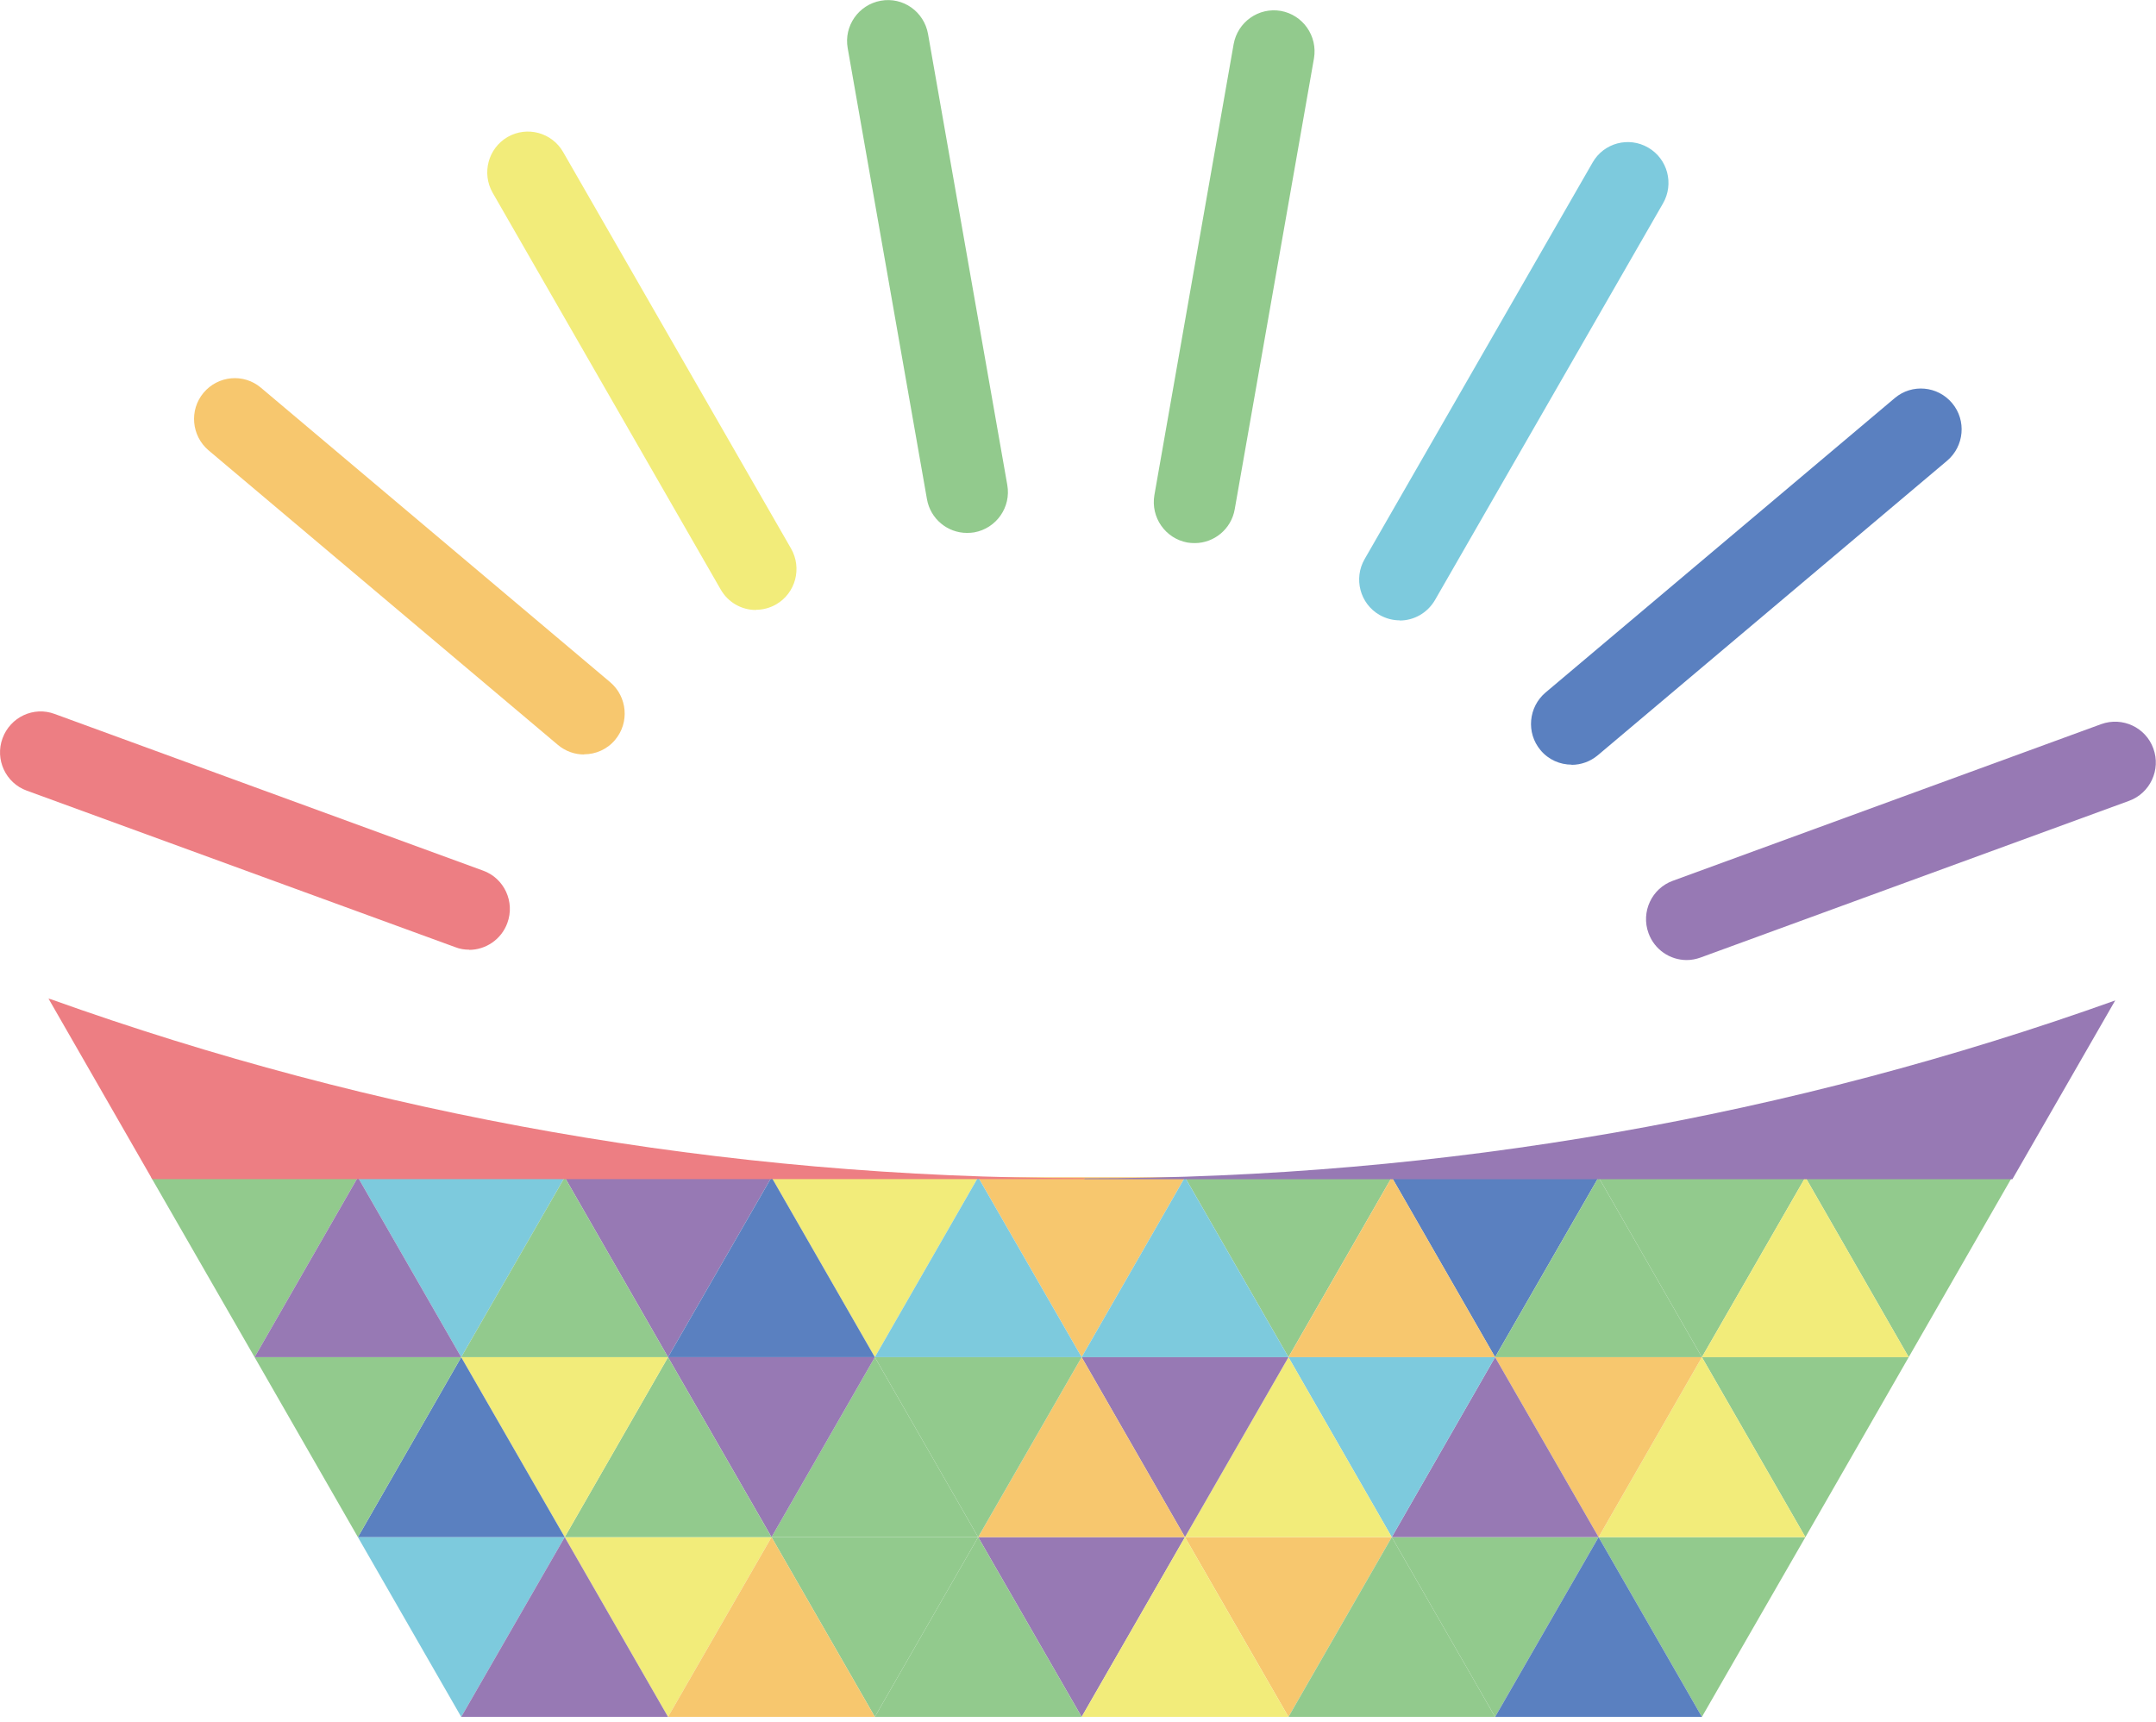 <svg width="149" height="119" viewBox="0 0 149 119" fill="none" xmlns="http://www.w3.org/2000/svg">
<path d="M117.618 118.668L124.77 106.244H110.478L117.618 118.668Z" fill="#92CA8D"/>
<path d="M103.325 118.668L110.478 106.244H96.185L103.325 118.668Z" fill="#92CA8D"/>
<path d="M103.325 118.668H117.618L110.478 106.244L103.325 118.668Z" fill="#5A80C0"/>
<path d="M89.045 118.668L96.185 106.244H81.892L89.045 118.668Z" fill="#F7C76E"/>
<path d="M89.045 118.668H103.325L96.185 106.244L89.045 118.668Z" fill="#92CA8D"/>
<path d="M74.752 118.668L81.892 106.244H67.6L74.752 118.668Z" fill="#9779B4"/>
<path d="M74.752 118.668H89.045L81.892 106.244L74.752 118.668Z" fill="#F2EC7A"/>
<path d="M60.459 118.668L67.6 106.244H53.319L60.459 118.668Z" fill="#92CA8D"/>
<path d="M60.459 118.668H74.752L67.6 106.244L60.459 118.668Z" fill="#92CA8D"/>
<path d="M46.167 118.668L53.319 106.244H39.027L46.167 118.668Z" fill="#F2EC7A"/>
<path d="M46.167 118.668H60.46L53.32 106.244L46.167 118.668Z" fill="#F7C76E"/>
<path d="M31.874 118.668L39.027 106.244H24.734L31.874 118.668Z" fill="#7DCADD"/>
<path d="M31.874 118.668H46.167L39.027 106.244L31.874 118.668Z" fill="#9779B4"/>
<path d="M131.91 93.806L139.05 81.369H124.77L131.91 93.806Z" fill="#92CA8D"/>
<path d="M117.618 93.806L124.77 81.369H110.478L117.618 93.806Z" fill="#92CA8D"/>
<path d="M117.618 93.806H131.91L124.77 81.369L117.618 93.806Z" fill="#F2EC7A"/>
<path d="M117.618 93.806L124.77 106.244L131.91 93.806H117.618Z" fill="#92CA8D"/>
<path d="M117.618 93.806L110.478 106.244H124.77L117.618 93.806Z" fill="#F2EC7A"/>
<path d="M103.325 93.806L110.478 81.369H96.185L103.325 93.806Z" fill="#5A80C0"/>
<path d="M103.325 93.806H117.618L110.478 81.369L103.325 93.806Z" fill="#92CA8D"/>
<path d="M103.325 93.806L110.478 106.244L117.618 93.806H103.325Z" fill="#F7C76E"/>
<path d="M103.325 93.806L96.185 106.244H110.478L103.325 93.806Z" fill="#9779B4"/>
<path d="M89.045 93.806L96.185 81.369H81.892L89.045 93.806Z" fill="#92CA8D"/>
<path d="M89.045 93.806H103.325L96.185 81.369L89.045 93.806Z" fill="#F7C76E"/>
<path d="M89.045 93.806L96.185 106.244L103.325 93.806H89.045Z" fill="#7DCADD"/>
<path d="M89.045 93.806L81.892 106.244H96.185L89.045 93.806Z" fill="#F2EC7A"/>
<path d="M74.752 93.806L81.892 81.369H74.715H67.6L74.752 93.806Z" fill="#F7C76E"/>
<path d="M74.752 93.806H89.045L81.892 81.369L74.752 93.806Z" fill="#7DCADD"/>
<path d="M74.752 93.806L81.892 106.244L89.045 93.806H74.752Z" fill="#9779B4"/>
<path d="M74.752 93.806L67.6 106.244H81.892L74.752 93.806Z" fill="#F7C76E"/>
<path d="M60.459 93.806L67.6 81.369H53.319L60.459 93.806Z" fill="#F2EC7A"/>
<path d="M60.459 93.806H74.752L67.6 81.369L60.459 93.806Z" fill="#7DCADD"/>
<path d="M60.459 93.806L67.6 106.244L74.752 93.806H60.459Z" fill="#92CA8D"/>
<path d="M60.459 93.806L53.319 106.244H67.6L60.459 93.806Z" fill="#92CA8D"/>
<path d="M46.167 93.806L53.319 81.369H39.027L46.167 93.806Z" fill="#9779B4"/>
<path d="M46.167 93.806H60.46L53.32 81.369L46.167 93.806Z" fill="#5A80C0"/>
<path d="M46.167 93.806L53.32 106.244L60.46 93.806H46.167Z" fill="#9779B4"/>
<path d="M46.167 93.806L39.027 106.244H53.319L46.167 93.806Z" fill="#92CA8D"/>
<path d="M31.874 93.806L39.027 81.369H24.734L31.874 93.806Z" fill="#7DCADD"/>
<path d="M31.874 93.806H46.167L39.027 81.369L31.874 93.806Z" fill="#92CA8D"/>
<path d="M31.874 93.806L39.027 106.244L46.167 93.806H31.874Z" fill="#F2EC7A"/>
<path d="M31.874 93.806L24.734 106.244H39.027L31.874 93.806Z" fill="#5A80C0"/>
<path d="M17.594 93.806L24.734 81.369H10.441L17.594 93.806Z" fill="#92CA8D"/>
<path d="M17.594 93.806H31.874L24.734 81.369L17.594 93.806Z" fill="#9779B4"/>
<path d="M17.594 93.806L24.734 106.244L31.874 93.806H17.594Z" fill="#92CA8D"/>
<path d="M52.243 42.161C51.268 42.161 50.33 41.658 49.805 40.741L34.05 13.329C33.274 11.972 33.737 10.251 35.075 9.472C36.425 8.693 38.138 9.158 38.914 10.502L54.669 37.915C55.445 39.271 54.982 40.992 53.644 41.771C53.206 42.023 52.719 42.148 52.243 42.148V42.161Z" fill="#F2EC7A"/>
<path d="M40.364 52.148C39.727 52.148 39.089 51.935 38.551 51.482L14.418 31.131C13.23 30.126 13.067 28.342 14.067 27.148C15.068 25.955 16.843 25.791 18.031 26.797L42.165 47.148C43.353 48.153 43.516 49.937 42.515 51.131C41.965 51.797 41.165 52.136 40.364 52.136V52.148Z" fill="#F7C76E"/>
<path d="M32.424 65.641C32.099 65.641 31.774 65.591 31.461 65.465L1.851 54.648C0.388 54.121 -0.363 52.487 0.175 51.03C0.713 49.56 2.326 48.806 3.776 49.347L33.387 60.176C34.85 60.703 35.6 62.337 35.063 63.794C34.65 64.937 33.562 65.653 32.424 65.653V65.641Z" fill="#ED7E83"/>
<path d="M66.824 36.834C65.486 36.834 64.298 35.867 64.061 34.498L58.584 3.329C58.309 1.796 59.334 0.327 60.872 0.05C62.41 -0.226 63.861 0.804 64.136 2.349L69.613 33.518C69.888 35.05 68.862 36.52 67.324 36.797C67.162 36.822 66.999 36.834 66.837 36.834H66.824Z" fill="#92CA8D"/>
<path d="M96.735 42.877C96.26 42.877 95.772 42.751 95.334 42.5C93.984 41.721 93.534 39.987 94.309 38.643L110.065 11.231C110.84 9.874 112.566 9.422 113.904 10.201C115.254 10.98 115.704 12.714 114.929 14.058L99.173 41.47C98.648 42.374 97.71 42.889 96.735 42.889V42.877Z" fill="#7DCADD"/>
<path d="M108.614 52.852C107.814 52.852 107.014 52.513 106.463 51.847C105.463 50.653 105.626 48.869 106.814 47.864L130.947 27.513C132.135 26.508 133.911 26.671 134.911 27.864C135.912 29.058 135.749 30.842 134.561 31.847L110.427 52.199C109.902 52.638 109.264 52.864 108.614 52.864V52.852Z" fill="#5A80C0"/>
<path d="M116.567 66.357C115.416 66.357 114.341 65.641 113.928 64.498C113.391 63.028 114.154 61.407 115.604 60.879L145.215 50.05C146.678 49.523 148.291 50.276 148.816 51.734C149.354 53.203 148.591 54.824 147.14 55.352L117.53 66.181C117.217 66.294 116.892 66.357 116.567 66.357Z" fill="#9779B4"/>
<path d="M82.555 37.538C82.392 37.538 82.23 37.525 82.067 37.5C80.542 37.224 79.516 35.766 79.779 34.221L85.256 3.053C85.531 1.52 86.981 0.49 88.519 0.754C90.045 1.03 91.07 2.487 90.808 4.033L85.331 35.201C85.093 36.57 83.905 37.538 82.567 37.538H82.555Z" fill="#92CA8D"/>
<path d="M146.19 69.133L139.075 81.507H139.05H74.939V81.445C99.948 81.445 123.92 77.111 146.19 69.146V69.133Z" fill="#9779B4"/>
<path d="M74.939 81.432V81.495H10.516L3.351 69.02L3.526 69.07C25.847 77.06 49.893 81.432 74.939 81.432Z" fill="#ED7E83"/>
</svg>
